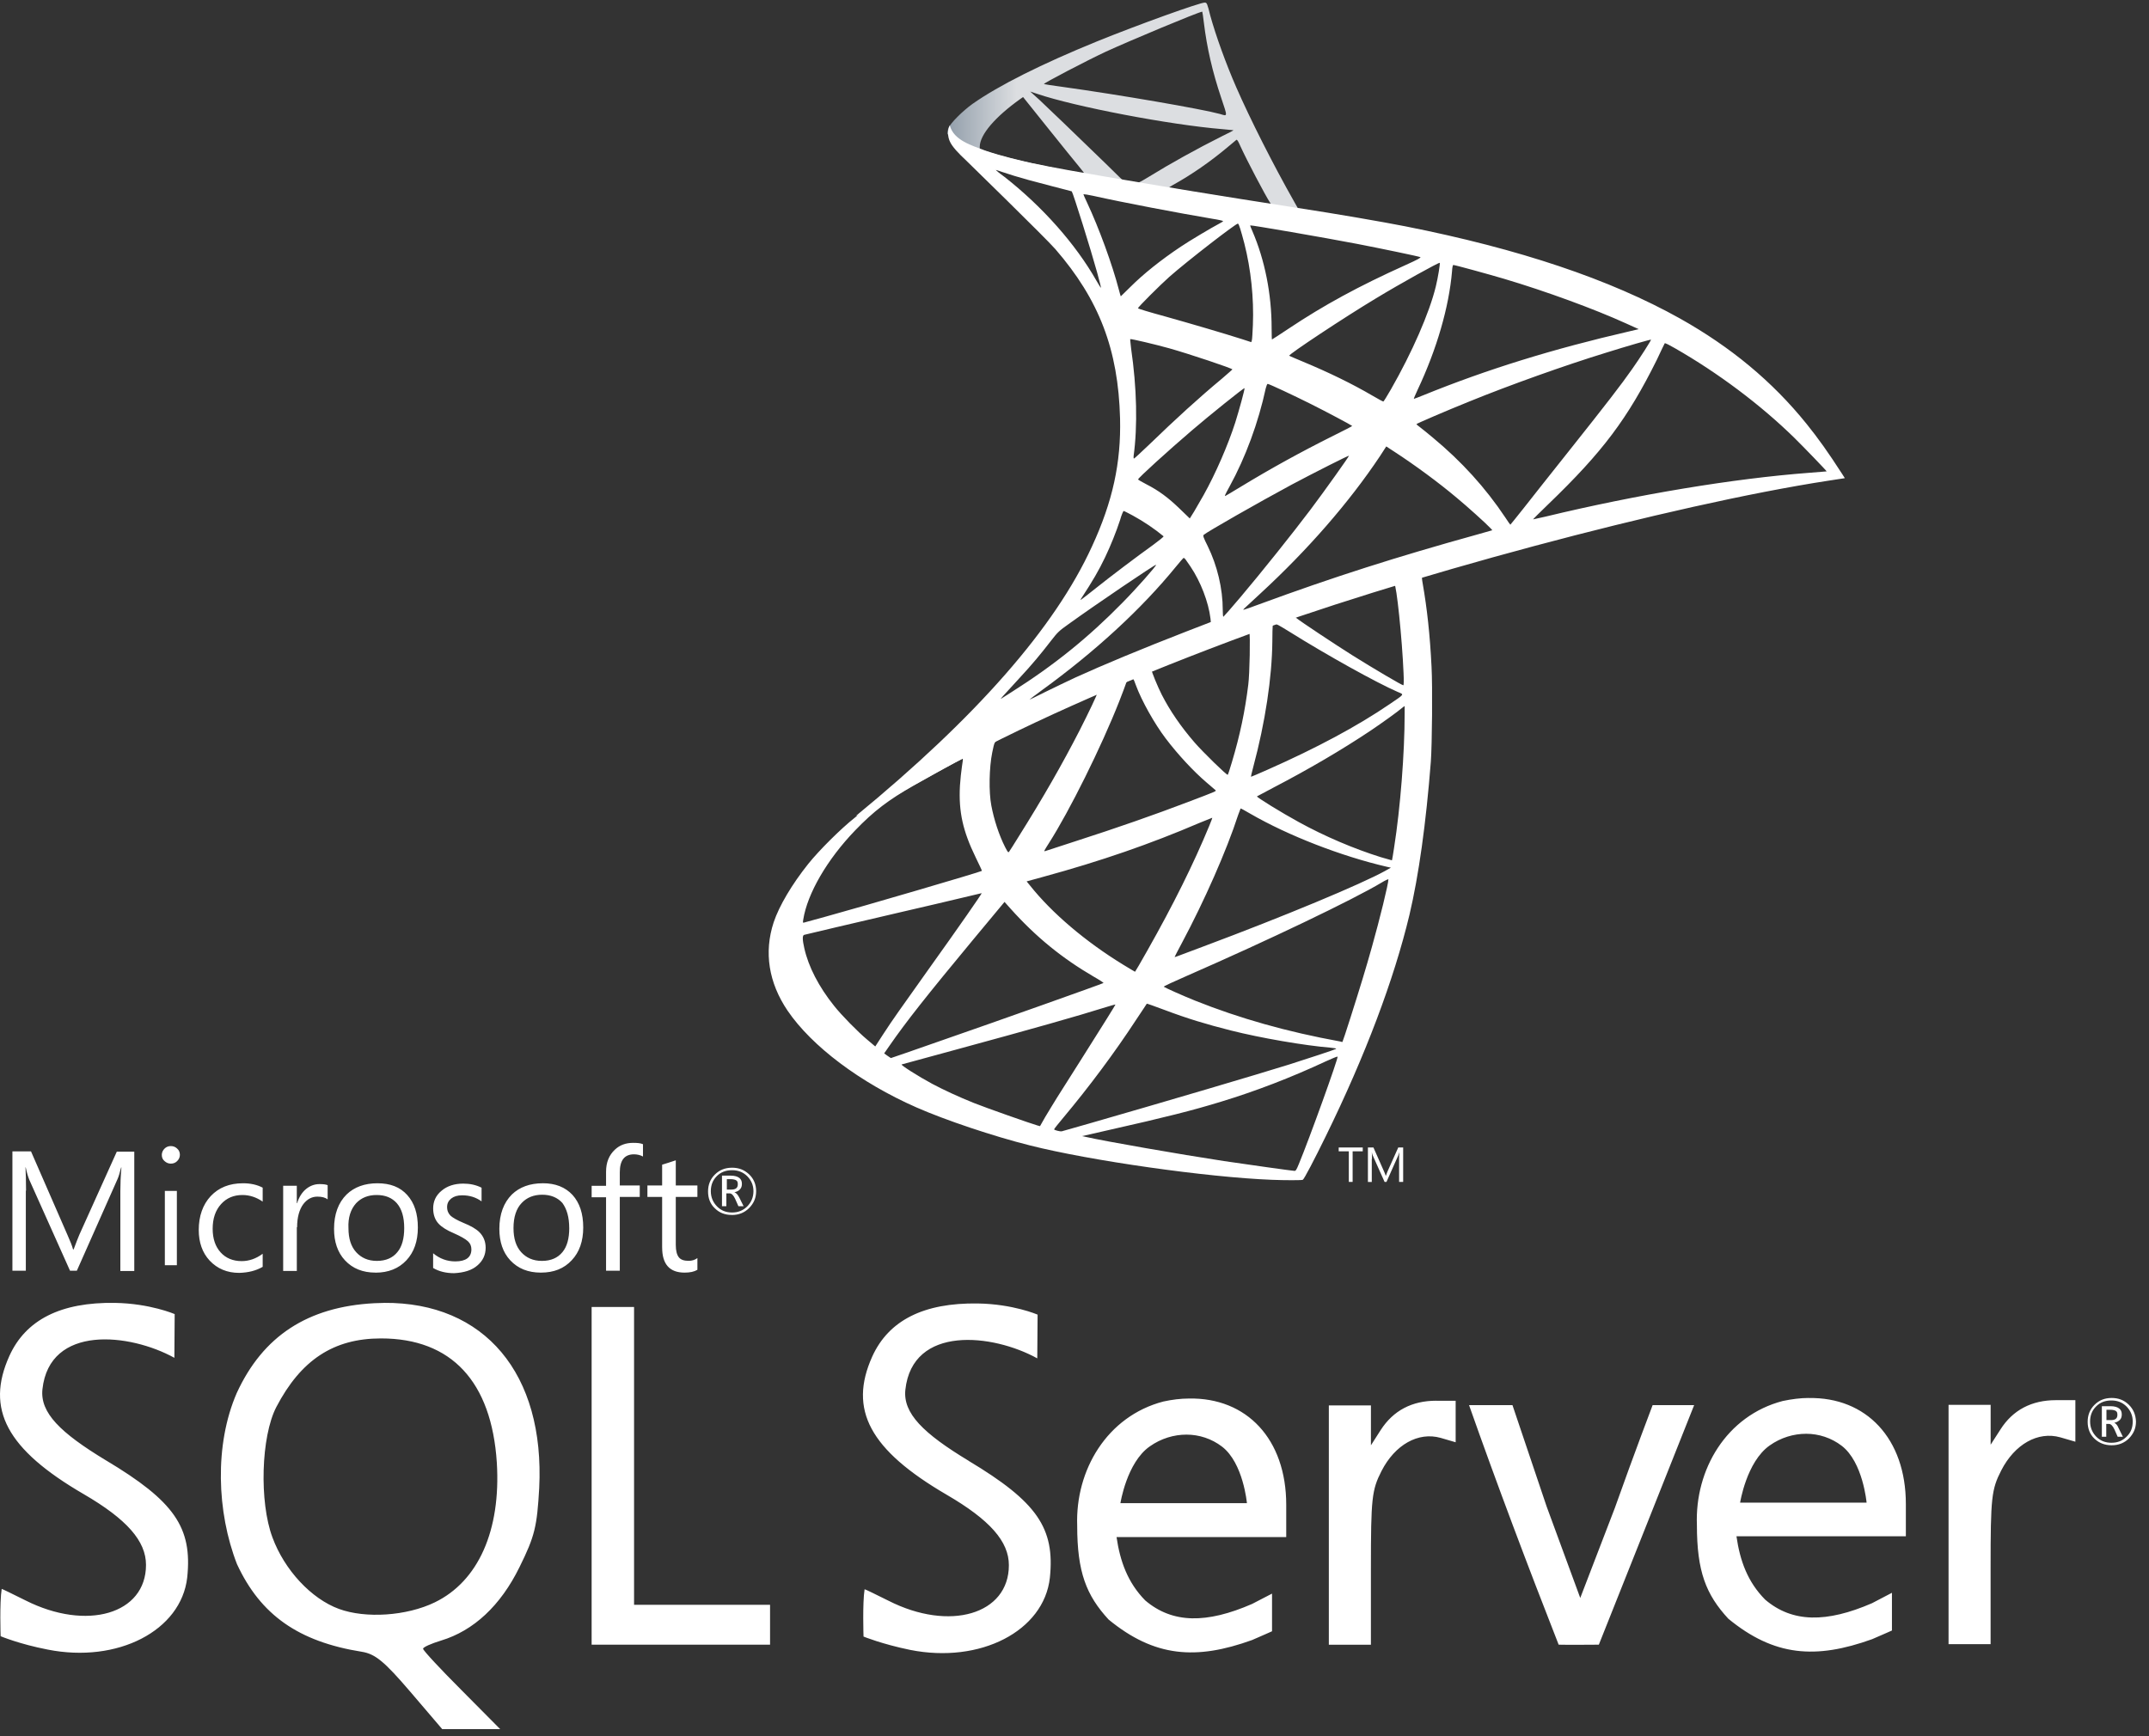 <svg xmlns="http://www.w3.org/2000/svg" width="99" height="80" viewBox="0 0 99 80" fill="none"><rect x="0" y="0" width="99" height="80" fill="#333333" stroke="none"/><path d="M66.713 25.45L55.846 28.999L46.392 33.171L43.747 33.869C43.073 34.51 42.367 35.159 41.603 35.816C40.765 36.539 39.985 37.196 39.385 37.672C38.72 38.198 37.734 39.184 37.233 39.808C36.486 40.744 35.895 41.738 35.64 42.502C35.188 43.882 35.41 45.278 36.281 46.568C37.398 48.211 39.624 49.886 42.219 51.028C43.542 51.611 45.767 52.359 47.443 52.778C50.227 53.484 55.616 54.248 58.581 54.363C59.18 54.388 59.985 54.388 60.018 54.363C60.084 54.322 60.544 53.443 61.078 52.351C62.901 48.63 64.216 45.139 64.93 42.157C65.357 40.35 65.694 37.944 65.916 35.093C65.973 34.297 65.998 31.627 65.948 30.724C65.875 29.245 65.743 28.046 65.538 26.871C65.505 26.699 65.497 26.543 65.513 26.535C65.546 26.51 65.645 26.477 66.983 26.091L66.713 25.451V25.45H66.713V25.45ZM64.232 26.904C64.331 26.904 64.593 29.426 64.659 31.019C64.676 31.356 64.667 31.578 64.651 31.578C64.585 31.578 63.263 30.798 62.318 30.206C61.497 29.689 59.936 28.654 59.69 28.457C59.608 28.399 59.616 28.391 60.289 28.161C61.431 27.775 64.142 26.904 64.232 26.904ZM58.696 28.728C58.77 28.728 58.959 28.834 59.41 29.114C61.102 30.173 63.403 31.455 64.388 31.882C64.692 32.013 64.725 31.964 64.027 32.44C62.532 33.459 60.667 34.461 58.384 35.471C57.981 35.652 57.645 35.791 57.636 35.791C57.62 35.791 57.669 35.586 57.735 35.34C58.285 33.294 58.597 31.225 58.614 29.565C58.622 28.744 58.622 28.744 58.696 28.719C58.679 28.728 58.688 28.728 58.696 28.728ZM57.554 29.163C57.603 29.212 57.571 31.052 57.505 31.553C57.357 32.752 57.127 33.869 56.749 35.126C56.659 35.43 56.577 35.685 56.56 35.701C56.528 35.742 55.402 34.642 55.033 34.214C54.392 33.475 53.891 32.736 53.521 32.013C53.332 31.643 53.037 30.921 53.061 30.896C53.193 30.806 57.521 29.13 57.554 29.163ZM52.182 31.274C52.191 31.274 52.199 31.274 52.207 31.282C52.223 31.299 52.281 31.43 52.33 31.578C52.593 32.292 53.184 33.344 53.694 34.017C54.252 34.757 54.983 35.545 55.591 36.062C55.788 36.227 55.969 36.383 55.993 36.407C56.043 36.457 56.059 36.449 54.72 36.958C53.168 37.549 51.476 38.141 49.538 38.765C49.074 38.914 48.612 39.065 48.15 39.217C48.075 39.241 48.1 39.2 48.314 38.863C49.275 37.36 50.737 34.411 51.558 32.325C51.698 31.964 51.837 31.602 51.862 31.52C51.895 31.405 51.936 31.364 52.043 31.307C52.1 31.29 52.158 31.274 52.182 31.274ZM50.54 31.956C50.564 31.972 50.145 32.851 49.735 33.656C48.938 35.208 48.067 36.736 46.901 38.592C46.704 38.913 46.515 39.208 46.49 39.241C46.449 39.299 46.433 39.282 46.301 39.028C46.022 38.477 45.792 37.771 45.669 37.122C45.546 36.481 45.57 35.364 45.71 34.674C45.817 34.165 45.809 34.173 46.055 34.05C47.106 33.516 50.507 31.923 50.54 31.956ZM64.709 32.531V32.876C64.709 34.707 64.511 37.221 64.224 39.052C64.174 39.373 64.133 39.636 64.125 39.644C64.125 39.644 63.887 39.578 63.608 39.496C62.376 39.11 61.037 38.543 59.829 37.878C59.033 37.443 57.874 36.728 57.907 36.695C57.916 36.687 58.261 36.506 58.663 36.292C60.273 35.455 61.817 34.551 63.156 33.656C63.657 33.319 64.413 32.777 64.577 32.629L64.709 32.531ZM44.338 34.962C44.371 34.962 44.363 35.028 44.314 35.323C44.281 35.537 44.24 35.931 44.223 36.202C44.157 37.401 44.355 38.288 44.946 39.504C45.11 39.841 45.242 40.12 45.234 40.128C45.176 40.178 39.739 41.771 38.03 42.239C37.521 42.379 37.077 42.502 37.044 42.51C36.987 42.527 36.979 42.519 37.003 42.379C37.192 41.171 38.112 39.594 39.394 38.264C40.248 37.377 40.929 36.859 42.096 36.194C42.934 35.717 44.223 35.003 44.322 34.97C44.322 34.962 44.33 34.962 44.338 34.962ZM57.152 37.253C57.16 37.245 57.357 37.352 57.595 37.492C59.353 38.51 61.801 39.455 63.887 39.939L64.076 39.98L63.813 40.128C62.721 40.736 59.131 42.231 55.46 43.603C54.926 43.8 54.4 43.997 54.301 44.038C54.203 44.079 54.112 44.104 54.112 44.096C54.112 44.087 54.26 43.8 54.449 43.447C55.476 41.525 56.511 39.184 57.037 37.557C57.102 37.401 57.143 37.262 57.152 37.253ZM55.846 37.681C55.854 37.689 55.788 37.861 55.706 38.058C54.992 39.791 54.055 41.681 52.856 43.8C52.552 44.342 52.297 44.777 52.289 44.777C52.281 44.777 52.035 44.63 51.739 44.449C49.997 43.381 48.453 42.067 47.443 40.794L47.295 40.613L48.042 40.408C50.72 39.677 52.995 38.888 55.254 37.919C55.575 37.787 55.838 37.681 55.846 37.681ZM63.961 40.514C63.969 40.703 63.55 42.395 63.205 43.619C62.918 44.646 62.671 45.451 62.22 46.872C62.023 47.496 61.85 48.013 61.842 48.013C61.834 48.013 61.784 48.005 61.735 47.989C59.296 47.545 57.111 46.929 55.057 46.108C54.482 45.878 53.661 45.508 53.612 45.467C53.595 45.451 54.088 45.221 54.712 44.95C58.45 43.315 62.327 41.459 63.657 40.662C63.813 40.564 63.936 40.514 63.961 40.514ZM45.225 41.155C45.242 41.171 44.199 42.675 42.736 44.72C42.227 45.434 41.636 46.272 41.414 46.584C41.192 46.896 40.856 47.389 40.667 47.685L40.322 48.219L39.952 47.907C39.517 47.545 38.761 46.773 38.424 46.346C37.718 45.467 37.242 44.539 37.053 43.693C36.962 43.299 36.962 43.102 37.044 43.077C37.167 43.044 39.361 42.527 41.414 42.05C42.556 41.788 43.878 41.475 44.355 41.361C44.831 41.245 45.217 41.155 45.225 41.155ZM46.277 41.558L46.539 41.853C47.722 43.176 48.93 44.153 50.392 45.007C50.655 45.155 50.852 45.287 50.835 45.295C50.778 45.336 45.759 47.118 43.435 47.923C42.129 48.383 41.053 48.753 41.045 48.753C41.036 48.753 40.962 48.703 40.88 48.646L40.732 48.539L40.971 48.194C41.743 47.077 42.712 45.853 44.823 43.307L46.277 41.558ZM52.831 46.248C52.84 46.239 53.201 46.371 53.644 46.535C54.712 46.938 55.558 47.192 56.692 47.48C58.088 47.833 60.109 48.178 61.3 48.276C61.48 48.293 61.579 48.309 61.546 48.334C61.489 48.367 60.281 48.769 59.394 49.049C57.981 49.492 53.669 50.765 50.154 51.776C49.505 51.964 48.946 52.12 48.913 52.129C48.831 52.145 48.56 52.071 48.56 52.038C48.56 52.022 48.757 51.767 48.995 51.488C50.178 50.075 51.353 48.498 52.33 47.003C52.601 46.593 52.831 46.256 52.831 46.248ZM51.386 46.289C51.394 46.297 50.811 47.233 49.792 48.843C49.357 49.525 48.872 50.297 48.7 50.568C48.535 50.831 48.289 51.242 48.15 51.471L47.911 51.891L47.788 51.858C47.492 51.775 45.414 51.044 44.864 50.823C44.182 50.551 43.476 50.223 42.95 49.944C42.293 49.591 41.472 49.065 41.537 49.048C41.554 49.04 42.679 48.736 44.034 48.367C47.632 47.389 49.628 46.822 50.934 46.412C51.172 46.338 51.377 46.28 51.386 46.289ZM61.612 48.687H61.62C61.653 48.769 60.322 52.465 59.837 53.632C59.731 53.895 59.69 53.96 59.632 53.952C59.493 53.944 57.562 53.673 56.388 53.5C54.343 53.188 50.909 52.589 50.047 52.392L49.85 52.35L51.074 52.071C53.702 51.48 54.967 51.159 56.248 50.765C57.866 50.272 59.468 49.656 61.086 48.901C61.341 48.786 61.554 48.695 61.612 48.687Z" fill="white"></path><path d="M55.509 0.119C55.328 0.094 52.412 1.146 50.531 1.91C47.993 2.945 46.022 3.93 44.806 4.784C44.355 5.105 43.788 5.671 43.698 5.893C43.665 5.975 43.648 6.074 43.648 6.172L44.749 7.216L47.369 8.053L53.603 9.171L60.733 10.394L60.807 9.778C60.782 9.778 60.766 9.77 60.741 9.77L59.805 9.622L59.616 9.286C58.647 7.577 57.579 5.458 56.955 4.029C56.47 2.92 56.01 1.639 55.755 0.719C55.616 0.16 55.599 0.127 55.509 0.119V0.119H55.509V0.119ZM55.377 0.538H55.386C55.394 0.546 55.427 0.776 55.46 1.047C55.599 2.197 55.854 3.306 56.257 4.505C56.56 5.409 56.56 5.359 56.207 5.253C55.369 5.023 51.616 4.374 48.897 3.996C48.462 3.938 48.092 3.881 48.092 3.873C48.059 3.84 50.055 2.797 50.934 2.386C52.059 1.869 55.148 0.579 55.377 0.538ZM47.459 4.218L47.78 4.324C49.521 4.916 53.899 5.754 56.314 5.951C56.585 5.975 56.815 6 56.823 6C56.831 6.008 56.601 6.131 56.306 6.271C55.139 6.854 53.858 7.569 52.971 8.119C52.708 8.283 52.47 8.415 52.437 8.415C52.404 8.415 52.232 8.382 52.051 8.357L51.722 8.308L50.901 7.503C49.456 6.099 48.322 5.014 47.887 4.604L47.459 4.218ZM47.131 4.472L48.289 5.918C48.922 6.715 49.562 7.495 49.702 7.667C49.841 7.84 49.956 7.98 49.948 7.988C49.916 8.012 48.273 7.692 47.402 7.495C46.507 7.29 46.137 7.191 45.587 7.019L45.135 6.871V6.756C45.143 6.205 45.842 5.384 47.024 4.546L47.131 4.472ZM56.971 6.444C57.004 6.444 57.045 6.517 57.144 6.739C57.423 7.355 58.294 9.014 58.507 9.335C58.573 9.442 58.688 9.45 57.53 9.261C54.745 8.809 53.85 8.661 53.85 8.645C53.85 8.637 53.932 8.579 54.039 8.522C54.901 8.045 55.772 7.437 56.544 6.789C56.733 6.632 56.905 6.485 56.938 6.46C56.946 6.444 56.963 6.435 56.971 6.444Z" fill="url(#paint0_linear_1303_4548)"></path><path d="M43.755 5.778C43.755 5.778 43.574 6.066 43.747 6.493C43.854 6.756 44.166 7.076 44.519 7.405C44.519 7.405 48.174 10.969 48.618 11.479C50.638 13.811 51.517 16.111 51.599 19.282C51.648 21.319 51.262 23.109 50.301 25.188C48.593 28.917 44.987 33.032 39.426 37.599L40.24 37.328C40.765 36.933 41.48 36.514 43.155 35.594C47.024 33.475 51.377 31.529 56.716 29.524C64.404 26.633 77.045 23.249 84.241 22.148L84.988 22.033L84.873 21.853C84.216 20.834 83.764 20.202 83.222 19.528C81.645 17.573 79.731 15.988 77.39 14.674C74.171 12.875 70.006 11.47 64.733 10.427C63.739 10.23 61.554 9.852 59.78 9.581C56.018 8.998 53.587 8.596 50.909 8.136C49.948 7.971 48.511 7.725 47.558 7.52C47.065 7.413 46.121 7.191 45.381 6.936C44.79 6.706 43.936 6.476 43.755 5.778ZM45.874 7.832C45.882 7.824 46.014 7.873 46.186 7.93C46.498 8.037 46.901 8.16 47.377 8.292C47.738 8.391 48.099 8.487 48.462 8.579C48.954 8.702 49.365 8.817 49.373 8.817C49.431 8.875 50.26 11.528 50.54 12.546C50.646 12.932 50.729 13.261 50.72 13.261C50.712 13.269 50.622 13.13 50.515 12.941C49.554 11.249 48.034 9.532 46.277 8.152C46.047 7.988 45.874 7.84 45.874 7.832ZM49.915 8.949C49.956 8.949 50.137 8.973 50.359 9.023C51.755 9.335 54.261 9.811 55.862 10.082C56.133 10.123 56.347 10.173 56.347 10.189C56.347 10.206 56.248 10.263 56.125 10.329C55.854 10.468 54.761 11.117 54.4 11.364C53.488 11.971 52.667 12.629 52.076 13.22C51.837 13.458 51.632 13.655 51.632 13.655C51.632 13.655 51.583 13.516 51.542 13.343C51.246 12.201 50.63 10.509 50.071 9.318C49.981 9.13 49.907 8.957 49.907 8.941C49.907 8.957 49.907 8.949 49.915 8.949ZM57.029 10.304C57.078 10.32 57.16 10.6 57.324 11.216C57.628 12.407 57.768 13.737 57.718 14.978C57.702 15.323 57.686 15.643 57.669 15.684L57.645 15.766L57.217 15.627C56.339 15.347 54.909 14.928 53.686 14.584C52.987 14.395 52.421 14.222 52.421 14.206C52.421 14.156 53.439 13.138 53.874 12.752C54.704 12.021 56.955 10.279 57.029 10.304ZM57.595 10.386C57.62 10.362 60.996 10.945 62.532 11.24C63.673 11.462 65.333 11.807 65.431 11.848C65.481 11.865 65.308 11.963 64.758 12.21C62.589 13.187 60.979 14.066 59.378 15.134C58.959 15.413 58.606 15.643 58.597 15.643C58.589 15.643 58.581 15.405 58.581 15.117C58.581 13.557 58.269 11.98 57.694 10.649C57.636 10.518 57.587 10.395 57.595 10.386ZM66.326 12.111C66.351 12.136 66.244 12.801 66.146 13.195C65.85 14.419 65.053 16.235 64.076 17.943C63.903 18.247 63.747 18.493 63.731 18.501C63.715 18.51 63.493 18.386 63.238 18.238C62.285 17.68 61.201 17.154 60.018 16.662C59.69 16.522 59.402 16.407 59.394 16.39C59.337 16.341 61.981 14.592 63.378 13.754C64.487 13.08 66.294 12.078 66.326 12.111ZM66.951 12.21C67.025 12.21 68.52 12.62 69.3 12.85C71.23 13.425 73.448 14.239 74.893 14.896L75.493 15.167L75.074 15.265C71.542 16.078 68.52 17.015 65.604 18.198C65.365 18.296 65.152 18.378 65.136 18.378C65.119 18.378 65.201 18.189 65.308 17.959C66.187 16.095 66.754 14.148 66.893 12.489C66.901 12.333 66.926 12.21 66.951 12.21ZM52.067 15.627C52.092 15.602 53.234 15.873 53.85 16.045C54.786 16.308 56.774 16.974 56.774 17.023C56.774 17.031 56.552 17.22 56.289 17.45C55.213 18.345 54.178 19.29 52.938 20.489C52.568 20.842 52.256 21.13 52.24 21.13C52.223 21.13 52.215 21.081 52.223 21.015C52.412 19.635 52.371 17.861 52.108 16.062C52.084 15.832 52.059 15.635 52.067 15.627ZM76.06 15.651C76.076 15.668 75.534 16.522 75.189 17.006C74.696 17.713 73.973 18.649 72.339 20.703C71.477 21.787 70.507 23.011 70.187 23.422C69.858 23.832 69.587 24.177 69.579 24.177C69.571 24.177 69.464 24.029 69.349 23.849C68.429 22.469 67.328 21.261 66.022 20.177C65.776 19.972 65.505 19.75 65.415 19.684C65.324 19.619 65.25 19.553 65.25 19.545C65.25 19.52 66.647 18.92 67.706 18.493C69.563 17.738 72.092 16.834 73.99 16.251C74.984 15.939 76.043 15.635 76.06 15.651ZM76.692 15.816C76.725 15.807 76.922 15.906 77.16 16.045C79.156 17.187 81.111 18.657 82.656 20.169C83.091 20.596 84.167 21.713 84.15 21.721C84.15 21.721 83.772 21.754 83.329 21.787C79.871 22.05 75.444 22.781 71.189 23.807C70.902 23.873 70.647 23.931 70.63 23.931C70.614 23.931 70.934 23.61 71.337 23.224C73.834 20.818 74.976 19.298 76.323 16.587C76.511 16.185 76.676 15.84 76.692 15.816C76.684 15.816 76.684 15.816 76.692 15.816ZM58.4 17.688C58.515 17.713 59.583 18.214 60.388 18.616C61.127 18.986 62.236 19.577 62.294 19.627C62.302 19.635 61.907 19.84 61.423 20.078C59.879 20.851 58.556 21.581 57.176 22.419C56.782 22.658 56.453 22.855 56.445 22.855C56.413 22.855 56.421 22.822 56.642 22.419C57.382 21.072 57.973 19.462 58.31 17.894C58.343 17.77 58.376 17.688 58.4 17.688ZM57.332 17.885C57.357 17.91 57.078 18.92 56.905 19.471C56.569 20.514 56.002 21.82 55.452 22.805C55.32 23.035 55.123 23.372 55.016 23.561L54.811 23.89L54.351 23.446C53.817 22.929 53.382 22.608 52.823 22.321C52.601 22.206 52.429 22.107 52.429 22.091C52.429 22.025 53.833 20.752 54.909 19.832C55.681 19.167 57.308 17.861 57.332 17.885ZM63.862 20.571L64.265 20.834C65.185 21.434 66.269 22.23 67.099 22.929C67.567 23.315 68.47 24.128 68.651 24.325L68.749 24.432L68.084 24.621C64.322 25.664 61.415 26.592 58.022 27.84C57.645 27.98 57.324 28.095 57.299 28.095C57.25 28.095 57.209 28.136 58.055 27.356C60.224 25.36 62.146 23.159 63.575 21.015L63.862 20.571ZM62.146 20.998C62.162 21.015 61.037 22.6 60.363 23.495C59.558 24.563 58.129 26.354 57.143 27.52C56.733 28.005 56.38 28.407 56.363 28.415C56.339 28.424 56.33 28.3 56.33 28.111C56.33 27.117 56.076 26.058 55.632 25.154C55.443 24.777 55.41 24.686 55.452 24.645C55.608 24.506 57.998 23.142 59.509 22.329C60.528 21.787 62.121 20.982 62.146 20.998ZM51.763 23.545C51.788 23.545 51.977 23.643 52.191 23.758C52.716 24.046 53.184 24.366 53.603 24.711C53.62 24.727 53.406 24.9 53.127 25.105C52.347 25.664 51.164 26.559 50.474 27.11C49.751 27.684 49.727 27.701 49.809 27.578C50.351 26.748 50.622 26.28 50.909 25.68C51.164 25.146 51.419 24.514 51.599 23.964C51.665 23.725 51.747 23.545 51.763 23.545ZM54.532 25.713C54.572 25.705 54.622 25.779 54.844 26.107C55.312 26.805 55.673 27.742 55.764 28.498L55.78 28.662L54.655 29.097C52.642 29.878 50.786 30.65 49.529 31.224C49.176 31.389 48.56 31.684 48.158 31.882C47.755 32.087 47.427 32.243 47.427 32.235C47.427 32.227 47.681 32.038 47.993 31.808C50.449 30.025 52.577 28.07 54.17 26.116C54.343 25.91 54.499 25.721 54.515 25.713L54.532 25.713ZM53.258 26.025C53.291 26.058 52.355 27.118 51.714 27.767C50.129 29.385 48.56 30.65 46.613 31.882C46.367 32.038 46.145 32.177 46.121 32.194C46.063 32.227 46.137 32.145 46.991 31.216C47.533 30.633 47.944 30.14 48.412 29.533C48.724 29.13 48.782 29.073 49.234 28.752C50.441 27.881 53.226 25.992 53.258 26.025Z" fill="white"></path><path d="M17.69 60.036C17.539 60.036 17.387 60.05 17.237 60.05C14.176 60.214 12.112 61.56 10.905 64.191C9.873 66.569 9.986 69.679 10.917 72.072C12 74.411 13.749 75.645 16.669 76.111C17.287 76.212 17.702 76.552 18.898 77.949L20.371 79.674H23.041L21.266 77.884C20.284 76.902 19.49 76.048 19.49 75.972C19.49 75.897 19.866 75.733 20.32 75.594C21.819 75.141 23.063 73.983 23.933 72.209C24.638 70.784 24.739 70.344 24.84 68.572C25.104 63.295 22.322 59.997 17.69 60.034L17.69 60.036ZM20.032 73.833C18.732 74.463 16.846 74.588 15.614 74.136C14.341 73.669 13.108 72.347 12.554 70.85C11.938 69.213 12.025 66.193 12.73 64.833C13.863 62.667 15.362 61.672 17.552 61.672C20.799 61.672 22.647 63.661 22.888 67.4C23.079 70.52 22.034 72.862 20.033 73.832L20.032 73.833ZM66.164 64.543C65.044 64.543 64.187 64.996 63.609 65.889L63.156 66.597V64.758H61.217V75.787H63.155V72.261C63.155 69.038 63.195 68.661 63.645 67.779C64.266 66.569 65.334 65.966 66.367 66.255L67.059 66.457V64.546H66.164V64.543ZM54.775 64.442C54.395 64.442 53.992 64.492 53.591 64.58C50.997 65.259 49.535 67.742 49.624 70.297C49.624 72.436 50.04 73.506 51.072 74.627C53.187 76.362 55.1 76.501 57.681 75.57C58.121 75.382 58.6 75.166 58.6 75.166V73.431L57.681 73.907C55.592 74.817 54.018 74.817 52.758 73.745C51.954 72.927 51.6 71.945 51.437 70.825H59.254V69.338C59.254 66.307 57.429 64.392 54.773 64.442H54.775ZM51.613 69.278C51.613 69.278 51.902 67.386 52.973 66.644C53.489 66.281 54.08 66.105 54.659 66.105C55.24 66.105 55.818 66.292 56.296 66.658C57.278 67.412 57.443 69.263 57.443 69.263H51.613L51.613 69.278ZM4.876 67.288C2.774 66.015 1.841 65.097 1.955 64.014C2.282 61.019 5.983 61.433 8.033 62.566L8.047 60.551C8.047 60.551 6.914 60.061 5.29 60.035C2.798 59.997 1.187 60.814 0.433 62.477C-0.676 64.931 0.306 66.782 3.854 68.846C5.846 70.005 6.726 71.011 6.726 72.108C6.726 74.375 3.994 75.166 1.175 73.744C0.594 73.455 0.103 73.214 0.078 73.214C-0.024 73.856 0.029 75.394 0.029 75.394C0.029 75.394 0.895 75.758 2.194 76.009C5.416 76.651 8.348 75.14 8.625 72.686C8.866 70.382 8.033 69.174 4.876 67.287L4.876 67.288ZM83.322 64.416C82.944 64.416 82.543 64.468 82.124 64.556C79.533 65.234 78.073 67.717 78.173 70.272C78.173 72.409 78.587 73.468 79.62 74.588C81.734 76.325 83.647 76.465 86.241 75.532C86.68 75.345 87.158 75.131 87.158 75.131V73.393L86.24 73.873C84.147 74.779 82.573 74.779 81.317 73.708C80.509 72.891 80.158 71.921 79.995 70.788H87.799V69.301C87.799 66.284 85.974 64.368 83.318 64.419L83.322 64.416ZM80.161 69.252C80.161 69.252 80.453 67.363 81.522 66.607C82.036 66.242 82.628 66.066 83.207 66.066C83.784 66.066 84.366 66.253 84.844 66.62C85.826 67.375 85.99 69.239 85.99 69.239H80.162L80.161 69.252ZM44.627 67.313C42.525 66.043 41.595 65.121 41.708 64.039C42.034 61.042 45.735 61.458 47.785 62.591L47.8 60.576C47.8 60.576 46.666 60.085 45.042 60.062C42.551 60.024 40.94 60.841 40.184 62.504C39.076 64.958 40.071 66.809 43.608 68.873C45.597 70.031 46.477 71.024 46.477 72.121C46.477 74.388 43.746 75.192 40.927 73.757C40.349 73.468 39.859 73.23 39.83 73.23C39.729 73.872 39.781 75.41 39.781 75.41C39.781 75.41 40.637 75.76 41.932 76.025C45.157 76.668 48.09 75.158 48.365 72.704C48.605 70.412 47.774 69.204 44.627 67.316L44.627 67.313ZM94.713 64.517C93.593 64.517 92.726 64.971 92.158 65.865L91.705 66.569V64.733H89.766V75.759H91.703V72.234C91.703 69.012 91.742 68.634 92.194 67.753C92.815 66.545 93.883 65.94 94.915 66.23L95.608 66.432V64.517L94.713 64.517ZM29.21 67.249V60.225H27.255V75.784H35.475V73.946H29.21L29.21 67.249ZM74.41 69.439L72.799 73.631L71.25 69.416L69.676 64.745H67.676C68.972 68.42 70.382 72.159 71.804 75.784C72.421 75.798 73.038 75.784 73.655 75.784L75.83 70.321L78.046 64.746H76.133C76.133 64.746 75.289 66.961 74.408 69.441L74.41 69.439ZM33.713 55.985C34.028 55.985 34.291 55.884 34.507 55.668C34.721 55.454 34.834 55.203 34.834 54.888C34.834 54.574 34.721 54.311 34.507 54.109C34.291 53.907 34.041 53.806 33.728 53.806C33.41 53.806 33.148 53.907 32.934 54.12C32.717 54.334 32.619 54.597 32.619 54.9C32.619 55.217 32.72 55.48 32.934 55.679C33.136 55.881 33.399 55.983 33.713 55.983V55.985ZM33.02 54.195C33.208 54.008 33.436 53.921 33.728 53.921C34.002 53.921 34.23 54.008 34.421 54.195C34.608 54.383 34.71 54.611 34.71 54.888C34.71 55.165 34.608 55.405 34.421 55.593C34.23 55.78 34.002 55.87 33.728 55.87C33.449 55.87 33.223 55.783 33.035 55.593C32.847 55.405 32.746 55.165 32.746 54.888C32.746 54.611 32.833 54.383 33.02 54.195ZM33.487 54.989H33.614C33.703 54.989 33.791 55.076 33.866 55.24L34.018 55.581H34.256L34.069 55.203C33.992 55.051 33.917 54.963 33.829 54.939C33.94 54.913 34.028 54.875 34.092 54.8C34.155 54.735 34.178 54.647 34.178 54.547C34.178 54.432 34.142 54.345 34.066 54.282C33.979 54.21 33.84 54.171 33.661 54.171H33.26V55.581H33.462V54.989L33.487 54.989ZM33.487 54.334H33.663C33.79 54.334 33.88 54.36 33.928 54.397C33.976 54.435 33.989 54.484 33.989 54.574C33.989 54.737 33.888 54.813 33.7 54.813H33.484V54.334H33.487ZM1.2 54.864C1.2 54.373 1.186 54.008 1.174 53.793H1.186C1.236 54.047 1.299 54.236 1.349 54.361L3.226 58.553H3.54L5.417 54.324C5.468 54.209 5.518 54.035 5.58 53.794H5.594C5.557 54.213 5.544 54.576 5.544 54.867V58.566H6.186V53.066H5.381L3.656 56.892C3.592 57.043 3.504 57.27 3.392 57.57H3.365C3.328 57.422 3.24 57.195 3.114 56.918L1.428 53.053H0.572V58.553H1.19V54.866L1.2 54.864ZM7.594 54.874H8.148V58.299H7.594V54.874ZM7.871 53.618C7.987 53.618 8.085 53.579 8.16 53.502C8.236 53.427 8.287 53.329 8.287 53.214C8.287 53.101 8.249 53 8.161 52.925C8.083 52.849 7.984 52.809 7.87 52.809C7.757 52.809 7.656 52.849 7.581 52.925C7.505 53 7.454 53.101 7.454 53.214C7.454 53.339 7.493 53.427 7.581 53.502C7.668 53.579 7.757 53.618 7.87 53.618H7.871ZM12.101 58.374V57.771C11.797 57.998 11.471 58.11 11.133 58.11C10.729 58.11 10.402 57.972 10.162 57.706C9.924 57.444 9.797 57.078 9.797 56.623C9.797 56.147 9.924 55.769 10.187 55.48C10.439 55.203 10.767 55.064 11.168 55.064C11.496 55.064 11.81 55.166 12.101 55.368V54.725C11.837 54.587 11.535 54.523 11.194 54.523C10.565 54.523 10.074 54.725 9.707 55.115C9.344 55.505 9.156 56.035 9.156 56.674C9.156 57.243 9.319 57.721 9.658 58.086C10.012 58.461 10.464 58.652 11.018 58.652C11.447 58.64 11.797 58.55 12.101 58.374ZM13.687 56.548C13.687 56.096 13.788 55.731 13.976 55.48C14.152 55.254 14.366 55.139 14.618 55.139C14.832 55.139 14.983 55.178 15.094 55.267V54.611C15.008 54.574 14.882 54.561 14.719 54.561C14.492 54.561 14.29 54.637 14.113 54.777C13.925 54.926 13.775 55.153 13.687 55.441H13.673V54.637H13.045V58.563H13.674V56.548H13.687ZM17.3 58.642C17.892 58.642 18.369 58.451 18.722 58.073C19.074 57.697 19.25 57.192 19.25 56.563C19.25 55.92 19.089 55.43 18.76 55.064C18.433 54.699 17.98 54.523 17.388 54.523C16.796 54.523 16.32 54.699 15.966 55.04C15.588 55.415 15.389 55.945 15.389 56.625C15.389 57.217 15.551 57.708 15.891 58.073C16.244 58.451 16.71 58.64 17.3 58.64V58.642ZM16.405 55.443C16.645 55.19 16.96 55.064 17.349 55.064C17.754 55.064 18.057 55.19 18.282 55.443C18.509 55.707 18.621 56.084 18.621 56.587C18.621 57.066 18.52 57.443 18.306 57.696C18.093 57.96 17.778 58.1 17.362 58.1C16.958 58.1 16.645 57.96 16.405 57.696C16.167 57.43 16.053 57.066 16.053 56.587C16.029 56.111 16.154 55.721 16.405 55.443ZM22.006 58.299C22.246 58.086 22.373 57.823 22.373 57.494C22.373 57.205 22.272 56.965 22.084 56.776C21.931 56.625 21.695 56.488 21.352 56.349C21.049 56.222 20.861 56.109 20.76 56.021C20.659 55.92 20.597 55.795 20.597 55.617C20.597 55.454 20.661 55.328 20.785 55.227C20.912 55.127 21.074 55.078 21.29 55.078C21.63 55.078 21.92 55.167 22.185 55.356V54.727C21.931 54.6 21.655 54.539 21.341 54.539C20.937 54.539 20.596 54.65 20.345 54.865C20.08 55.079 19.955 55.356 19.955 55.682C19.955 55.971 20.041 56.211 20.206 56.387C20.345 56.537 20.581 56.69 20.91 56.827C21.225 56.966 21.439 57.091 21.553 57.192C21.665 57.293 21.716 57.419 21.716 57.568C21.716 57.934 21.465 58.123 20.974 58.123C20.596 58.123 20.257 57.999 19.953 57.748V58.426C20.228 58.591 20.557 58.666 20.921 58.666C21.387 58.642 21.752 58.528 22.003 58.301L22.006 58.299ZM25.003 54.523C24.411 54.523 23.935 54.699 23.581 55.04C23.206 55.415 23.004 55.945 23.004 56.625C23.004 57.217 23.167 57.708 23.506 58.073C23.86 58.451 24.325 58.64 24.916 58.64C25.523 58.64 25.985 58.45 26.338 58.071C26.692 57.696 26.868 57.191 26.868 56.561C26.868 55.919 26.704 55.428 26.377 55.063C26.037 54.698 25.583 54.522 25.006 54.522L25.003 54.523ZM26.224 56.587C26.224 57.066 26.123 57.443 25.91 57.696C25.696 57.96 25.381 58.1 24.965 58.1C24.561 58.1 24.248 57.96 24.008 57.696C23.77 57.43 23.656 57.066 23.656 56.587C23.656 56.082 23.782 55.692 24.034 55.43C24.273 55.178 24.587 55.051 24.979 55.051C25.368 55.051 25.681 55.178 25.908 55.43C26.11 55.707 26.223 56.084 26.223 56.587H26.224ZM27.925 58.552H28.553V55.153H29.472V54.624H28.553V54.018C28.553 53.467 28.766 53.189 29.208 53.189C29.357 53.189 29.508 53.227 29.621 53.29V52.723C29.508 52.673 29.357 52.661 29.168 52.661C28.828 52.661 28.551 52.762 28.325 52.976C28.06 53.227 27.92 53.553 27.92 53.995V54.639H27.256V55.167H27.92V58.554L27.925 58.552ZM30.504 57.481C30.504 58.249 30.844 58.64 31.537 58.64C31.788 58.64 31.977 58.6 32.128 58.51V57.97C32.013 58.057 31.876 58.097 31.724 58.097C31.511 58.097 31.361 58.047 31.272 57.933C31.183 57.82 31.132 57.63 31.132 57.367V55.151H32.128V54.623H31.132V53.465C30.916 53.54 30.704 53.604 30.503 53.667V54.623H29.825V55.151H30.503V57.48L30.504 57.481ZM98.062 64.719C97.849 64.517 97.596 64.416 97.283 64.416C96.965 64.416 96.703 64.517 96.489 64.733C96.275 64.945 96.174 65.21 96.174 65.513C96.174 65.828 96.275 66.09 96.487 66.292C96.701 66.494 96.964 66.596 97.281 66.596C97.594 66.596 97.859 66.494 98.075 66.281C98.287 66.064 98.4 65.814 98.4 65.501C98.388 65.184 98.274 64.921 98.061 64.719L98.062 64.719ZM97.961 66.206C97.774 66.393 97.546 66.48 97.268 66.48C96.994 66.48 96.766 66.393 96.576 66.206C96.388 66.015 96.287 65.777 96.287 65.498C96.287 65.224 96.373 64.996 96.564 64.805C96.751 64.618 96.978 64.531 97.268 64.531C97.543 64.531 97.771 64.618 97.961 64.805C98.149 64.996 98.25 65.224 98.25 65.498C98.25 65.79 98.163 66.015 97.961 66.206ZM97.395 65.563C97.508 65.537 97.597 65.487 97.66 65.425C97.723 65.36 97.746 65.272 97.746 65.171C97.746 65.058 97.71 64.969 97.634 64.907C97.547 64.834 97.407 64.795 97.23 64.795H96.828V66.204H97.031V65.612H97.156C97.243 65.612 97.329 65.699 97.407 65.864L97.557 66.203H97.797L97.609 65.824C97.544 65.66 97.469 65.585 97.393 65.56L97.395 65.563ZM97.257 65.436H97.04V64.96H97.218C97.344 64.96 97.431 64.983 97.482 65.022C97.532 65.059 97.544 65.109 97.544 65.198C97.544 65.361 97.443 65.436 97.255 65.436L97.257 65.436ZM62.137 54.461H62.313V53.051H62.779V52.874H61.671V53.051H62.137L62.137 54.461ZM63.205 53.401C63.205 53.264 63.205 53.152 63.195 53.088C63.206 53.163 63.233 53.214 63.244 53.251L63.785 54.461H63.872L64.415 53.24C64.429 53.202 64.441 53.153 64.465 53.088C64.454 53.214 64.454 53.315 64.454 53.391V54.46H64.641V52.874H64.415L63.924 53.969C63.913 54.008 63.873 54.084 63.849 54.171H63.834C63.824 54.12 63.798 54.07 63.762 53.983L63.272 52.875H63.017V54.462H63.195V53.403L63.205 53.401Z" fill="white"></path><defs><linearGradient id="paint0_linear_1303_4548" x1="43.677" y1="5.241" x2="46.839" y2="5.241" gradientUnits="userSpaceOnUse"><stop stop-color="#939FAB"></stop><stop offset="1" stop-color="#DCDEE1"></stop></linearGradient></defs></svg>